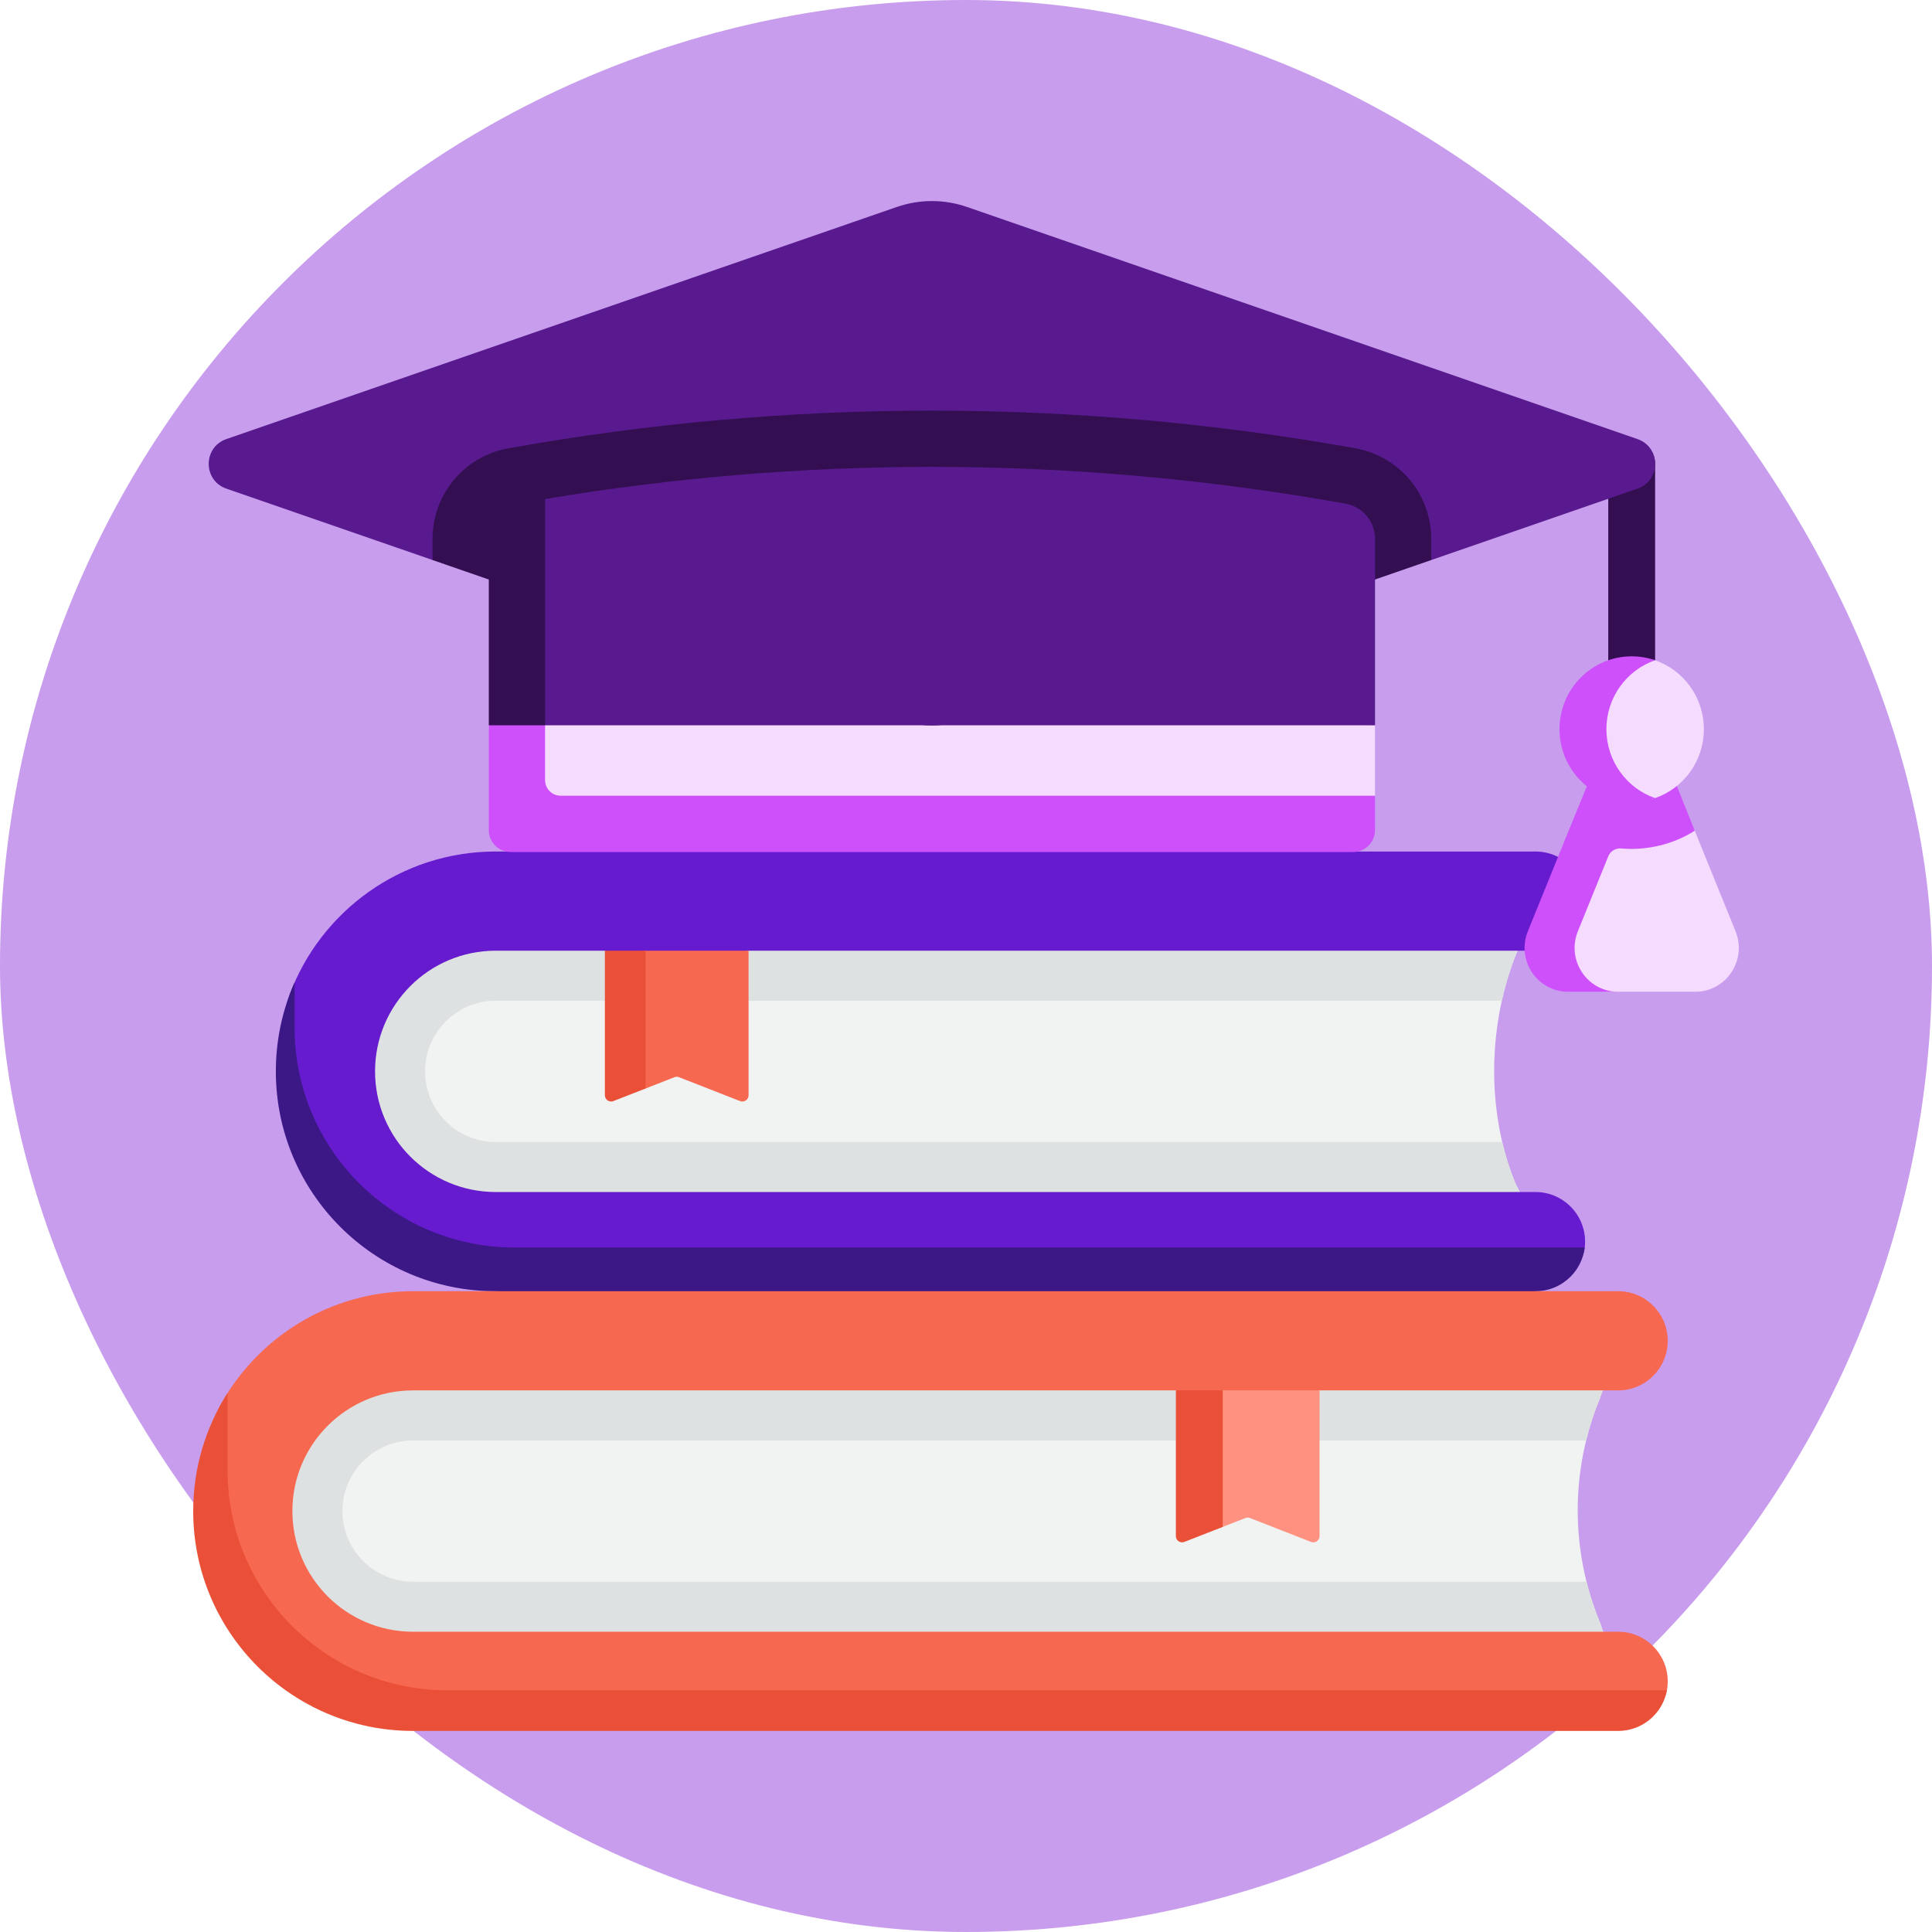 <svg width="80" height="80" viewBox="0 0 80 80" fill="none" xmlns="http://www.w3.org/2000/svg">
<rect width="80" height="80" rx="40" fill="#C89DED"/>
<g clip-path="url(#clip0_1457_51181)">
<path d="M62.837 39.366C61.601 42.35 61.523 46.039 62.76 49.023L63.823 51.107H17.91C17.91 51.107 9.362 46.304 17.91 37.756L63.427 36.818L62.837 39.366Z" fill="#F1F2F2"/>
<path d="M63.823 51.107H17.91C17.91 51.107 9.363 46.304 17.91 37.756L63.427 36.818L62.837 39.366C62.561 40.037 62.344 40.73 62.188 41.437H20.526C18.912 41.437 17.6 42.75 17.6 44.362C17.6 45.977 18.912 47.289 20.526 47.289H62.204C62.343 47.886 62.529 48.467 62.759 49.023L63.823 51.107Z" fill="#DEE1E1"/>
<path d="M63.128 53.056L21.161 52.99C16.133 52.99 11.815 49.782 11.815 44.755C11.815 43.644 11.622 42.188 11.986 41.204C13.27 37.733 16.609 35.259 20.527 35.259H63.581C64.715 35.259 65.635 36.178 65.635 37.312C65.635 38.446 64.715 39.366 63.581 39.366H30.996L27.814 40.113L25.047 39.366H20.526C17.767 39.366 15.53 41.603 15.53 44.362C15.53 47.122 17.767 49.359 20.526 49.359H63.581C64.715 49.359 65.635 50.279 65.635 51.413C65.635 51.495 65.63 51.575 65.62 51.654C65.501 52.675 64.18 53.056 63.128 53.056Z" fill="#671BCF"/>
<path d="M65.62 51.655C65.565 52.112 65.359 52.539 65.033 52.865C64.66 53.236 64.148 53.467 63.581 53.467L42.31 54.742L20.526 53.467C15.498 53.467 11.422 49.391 11.422 44.362C11.422 43.051 11.699 41.805 12.198 40.679V42.55C12.198 47.579 16.274 51.655 21.303 51.655H65.62Z" fill="#3C1886"/>
<path d="M30.997 45.352V39.366H26.73L25.215 39.518L25.306 45.093C25.306 45.135 25.316 45.177 25.336 45.214C25.355 45.251 25.384 45.283 25.419 45.307C25.454 45.331 25.494 45.346 25.536 45.35C25.577 45.355 25.62 45.35 25.659 45.334L26.73 45.073L27.927 44.604C27.988 44.58 28.056 44.58 28.116 44.604L30.643 45.593C30.683 45.609 30.725 45.614 30.767 45.609C30.809 45.605 30.849 45.59 30.884 45.566C30.919 45.542 30.947 45.51 30.967 45.473C30.986 45.436 30.997 45.394 30.997 45.352Z" fill="#F76851"/>
<path d="M26.73 39.366V45.073L25.4 45.593C25.231 45.659 25.047 45.535 25.047 45.352V39.366H26.73Z" fill="#EA5038"/>
<path d="M56.936 30.031V32.95L56.806 34.244C56.806 34.745 56.4 35.15 55.9 35.15L21.405 35.021C20.904 35.021 20.499 34.616 20.499 34.115L20.24 30.031L37.948 29.185L56.936 30.031Z" fill="#F5DCFE"/>
<path d="M67.564 30.236C67.307 30.236 67.06 30.134 66.878 29.952C66.696 29.77 66.594 29.523 66.594 29.265V19.196C66.594 18.66 67.028 18.225 67.564 18.225C68.101 18.225 68.535 18.66 68.535 19.196V29.265C68.535 29.393 68.51 29.519 68.461 29.637C68.413 29.755 68.341 29.862 68.251 29.952C68.161 30.042 68.054 30.114 67.936 30.162C67.818 30.211 67.692 30.236 67.564 30.236Z" fill="#330F52"/>
<path d="M65.83 32.468C65.019 34.465 64.204 36.436 63.394 38.433C62.909 39.627 63.779 40.935 65.058 40.935L66.556 41.065H70.201C71.479 41.065 72.349 39.757 71.865 38.562L70.175 34.397L69.112 32.468L65.83 32.468Z" fill="#F5DCFE"/>
<path d="M67.134 35.133C68.199 35.23 69.316 34.951 70.175 34.397L69.266 32.127L67.765 32.575L67.765 32.575L65.808 32.314C65.561 32.923 65.201 33.789 64.954 34.399L64.954 34.399L63.265 38.562C62.781 39.757 63.65 41.065 64.928 41.065H66.999C65.721 41.065 64.852 39.757 65.336 38.562C65.756 37.526 66.177 36.49 66.597 35.453C66.684 35.238 66.903 35.112 67.134 35.133Z" fill="#CE50FA"/>
<path d="M70.553 30.194C70.553 28.871 69.709 27.747 68.535 27.341C68.231 27.235 67.789 27.423 67.449 27.423C65.799 27.423 64.783 28.528 64.783 30.194C64.783 31.86 66.018 32.859 67.668 32.859C68.008 32.859 68.231 33.153 68.535 33.047C69.709 32.641 70.553 31.517 70.553 30.194Z" fill="#F5DCFE"/>
<path d="M68.534 33.047C68.23 33.153 67.903 33.21 67.564 33.21C65.913 33.21 64.576 31.859 64.576 30.193C64.576 28.529 65.913 27.177 67.564 27.177C67.903 27.177 68.23 27.234 68.534 27.34C67.36 27.747 66.518 28.872 66.518 30.193C66.518 31.516 67.36 32.641 68.534 33.047Z" fill="#CE50FA"/>
<path d="M67.804 20.234L59.267 23.189L56.937 22.95L40.366 29.733C39.215 30.131 37.963 30.131 36.812 29.733L20.241 23.215L17.911 23.189L9.374 20.234C8.399 19.896 8.399 18.518 9.374 18.181L37.136 8.57C38.077 8.244 39.1 8.244 40.042 8.57L67.804 18.181C68.778 18.518 68.778 19.896 67.804 20.234Z" fill="#581A8E"/>
<path d="M59.265 22.314V23.19L40.364 29.733C39.213 30.131 37.961 30.131 36.81 29.733L17.91 23.19V22.314C17.91 20.467 19.229 18.89 21.048 18.563C26.826 17.527 32.726 17.003 38.587 17.003C44.448 17.003 50.35 17.527 56.128 18.563C57.008 18.722 57.807 19.185 58.379 19.87C58.948 20.549 59.265 21.419 59.265 22.314Z" fill="#330F52"/>
<path d="M56.937 22.313V30.032H20.629L20.5 22.572C20.5 21.855 21.014 21.242 21.719 21.115C22.089 21.049 22.2 20.726 22.571 20.664C27.864 19.778 33.221 19.333 38.588 19.332C44.321 19.332 50.053 19.841 55.718 20.856C56.07 20.919 56.375 21.105 56.591 21.363C56.809 21.622 56.937 21.955 56.937 22.313Z" fill="#581A8E"/>
<path d="M56.936 32.95V34.374C56.936 34.875 56.529 35.28 56.03 35.28H21.146C20.906 35.28 20.675 35.184 20.506 35.014C20.336 34.844 20.24 34.614 20.24 34.374V30.031L21.405 29.185L22.57 30.031V32.303C22.57 32.474 22.638 32.639 22.76 32.761C22.881 32.882 23.046 32.95 23.217 32.95H56.936Z" fill="#CE50FA"/>
<path d="M22.57 20.665V30.032H20.24V22.314C20.24 21.596 20.754 20.983 21.459 20.856C21.83 20.79 22.2 20.725 22.57 20.665Z" fill="#330F52"/>
<path d="M66.257 67.201C65.645 65.723 65.33 64.139 65.33 62.54C65.33 60.941 65.645 59.357 66.257 57.88L66.651 56.13H13.724C13.724 56.13 7.766 62.607 14.111 68.952L66.996 69.349L66.257 67.201Z" fill="#F1F2F2"/>
<path d="M66.996 69.348L14.112 68.952C7.766 62.607 13.725 56.13 13.725 56.13L66.906 56.229L66.258 57.879C66.02 58.452 65.827 59.042 65.68 59.645H17.104C15.49 59.645 14.178 60.957 14.178 62.57C14.178 64.184 15.49 65.496 17.104 65.496H65.695C65.841 66.077 66.029 66.647 66.258 67.201L66.996 69.348Z" fill="#DEE1E1"/>
<path d="M66.104 71.221L18.252 71.132C13.224 71.132 8.801 68.295 8.801 63.267C8.801 61.672 8.41 59.474 9.132 58.17C10.683 55.366 13.672 53.466 17.104 53.466H67.003C68.137 53.466 69.057 54.386 69.057 55.52C69.057 56.654 68.137 57.573 67.003 57.573H54.64L51.409 58.288L48.69 57.573H17.104C14.344 57.573 12.107 59.81 12.107 62.57C12.107 65.33 14.344 67.567 17.104 67.567H67.003C68.137 67.567 69.057 68.486 69.057 69.62C69.057 69.747 69.045 69.871 69.023 69.991C68.849 70.948 67.111 71.221 66.104 71.221Z" fill="#F76851"/>
<path d="M69.024 69.991C68.948 70.411 68.744 70.784 68.456 71.072C68.265 71.263 68.039 71.415 67.79 71.518C67.54 71.621 67.273 71.674 67.004 71.674H17.104C12.076 71.674 8 67.598 8 62.57C8 60.771 8.522 59.093 9.424 57.68V60.887C9.424 65.915 13.5 69.991 18.528 69.991H69.024Z" fill="#EA5038"/>
<path d="M54.64 63.606V57.571H50.631L48.853 57.679L48.949 63.347C48.949 63.389 48.959 63.431 48.979 63.468C48.998 63.505 49.027 63.537 49.062 63.561C49.097 63.585 49.137 63.6 49.178 63.604C49.22 63.609 49.263 63.604 49.302 63.588L50.631 63.225L51.571 62.858C51.631 62.834 51.699 62.834 51.759 62.858L54.286 63.847C54.326 63.863 54.368 63.868 54.41 63.863C54.452 63.859 54.492 63.844 54.527 63.82C54.562 63.796 54.59 63.764 54.61 63.727C54.629 63.69 54.64 63.648 54.64 63.606Z" fill="#FF9180"/>
<path d="M50.631 57.571V63.226L49.043 63.847C48.873 63.913 48.69 63.789 48.69 63.606V57.571H50.631Z" fill="#EA5038"/>
</g>
<defs>
<clipPath id="clip0_1457_51181">
<rect width="64" height="64" fill="white" transform="translate(8 8)"/>
</clipPath>
</defs>
</svg>
